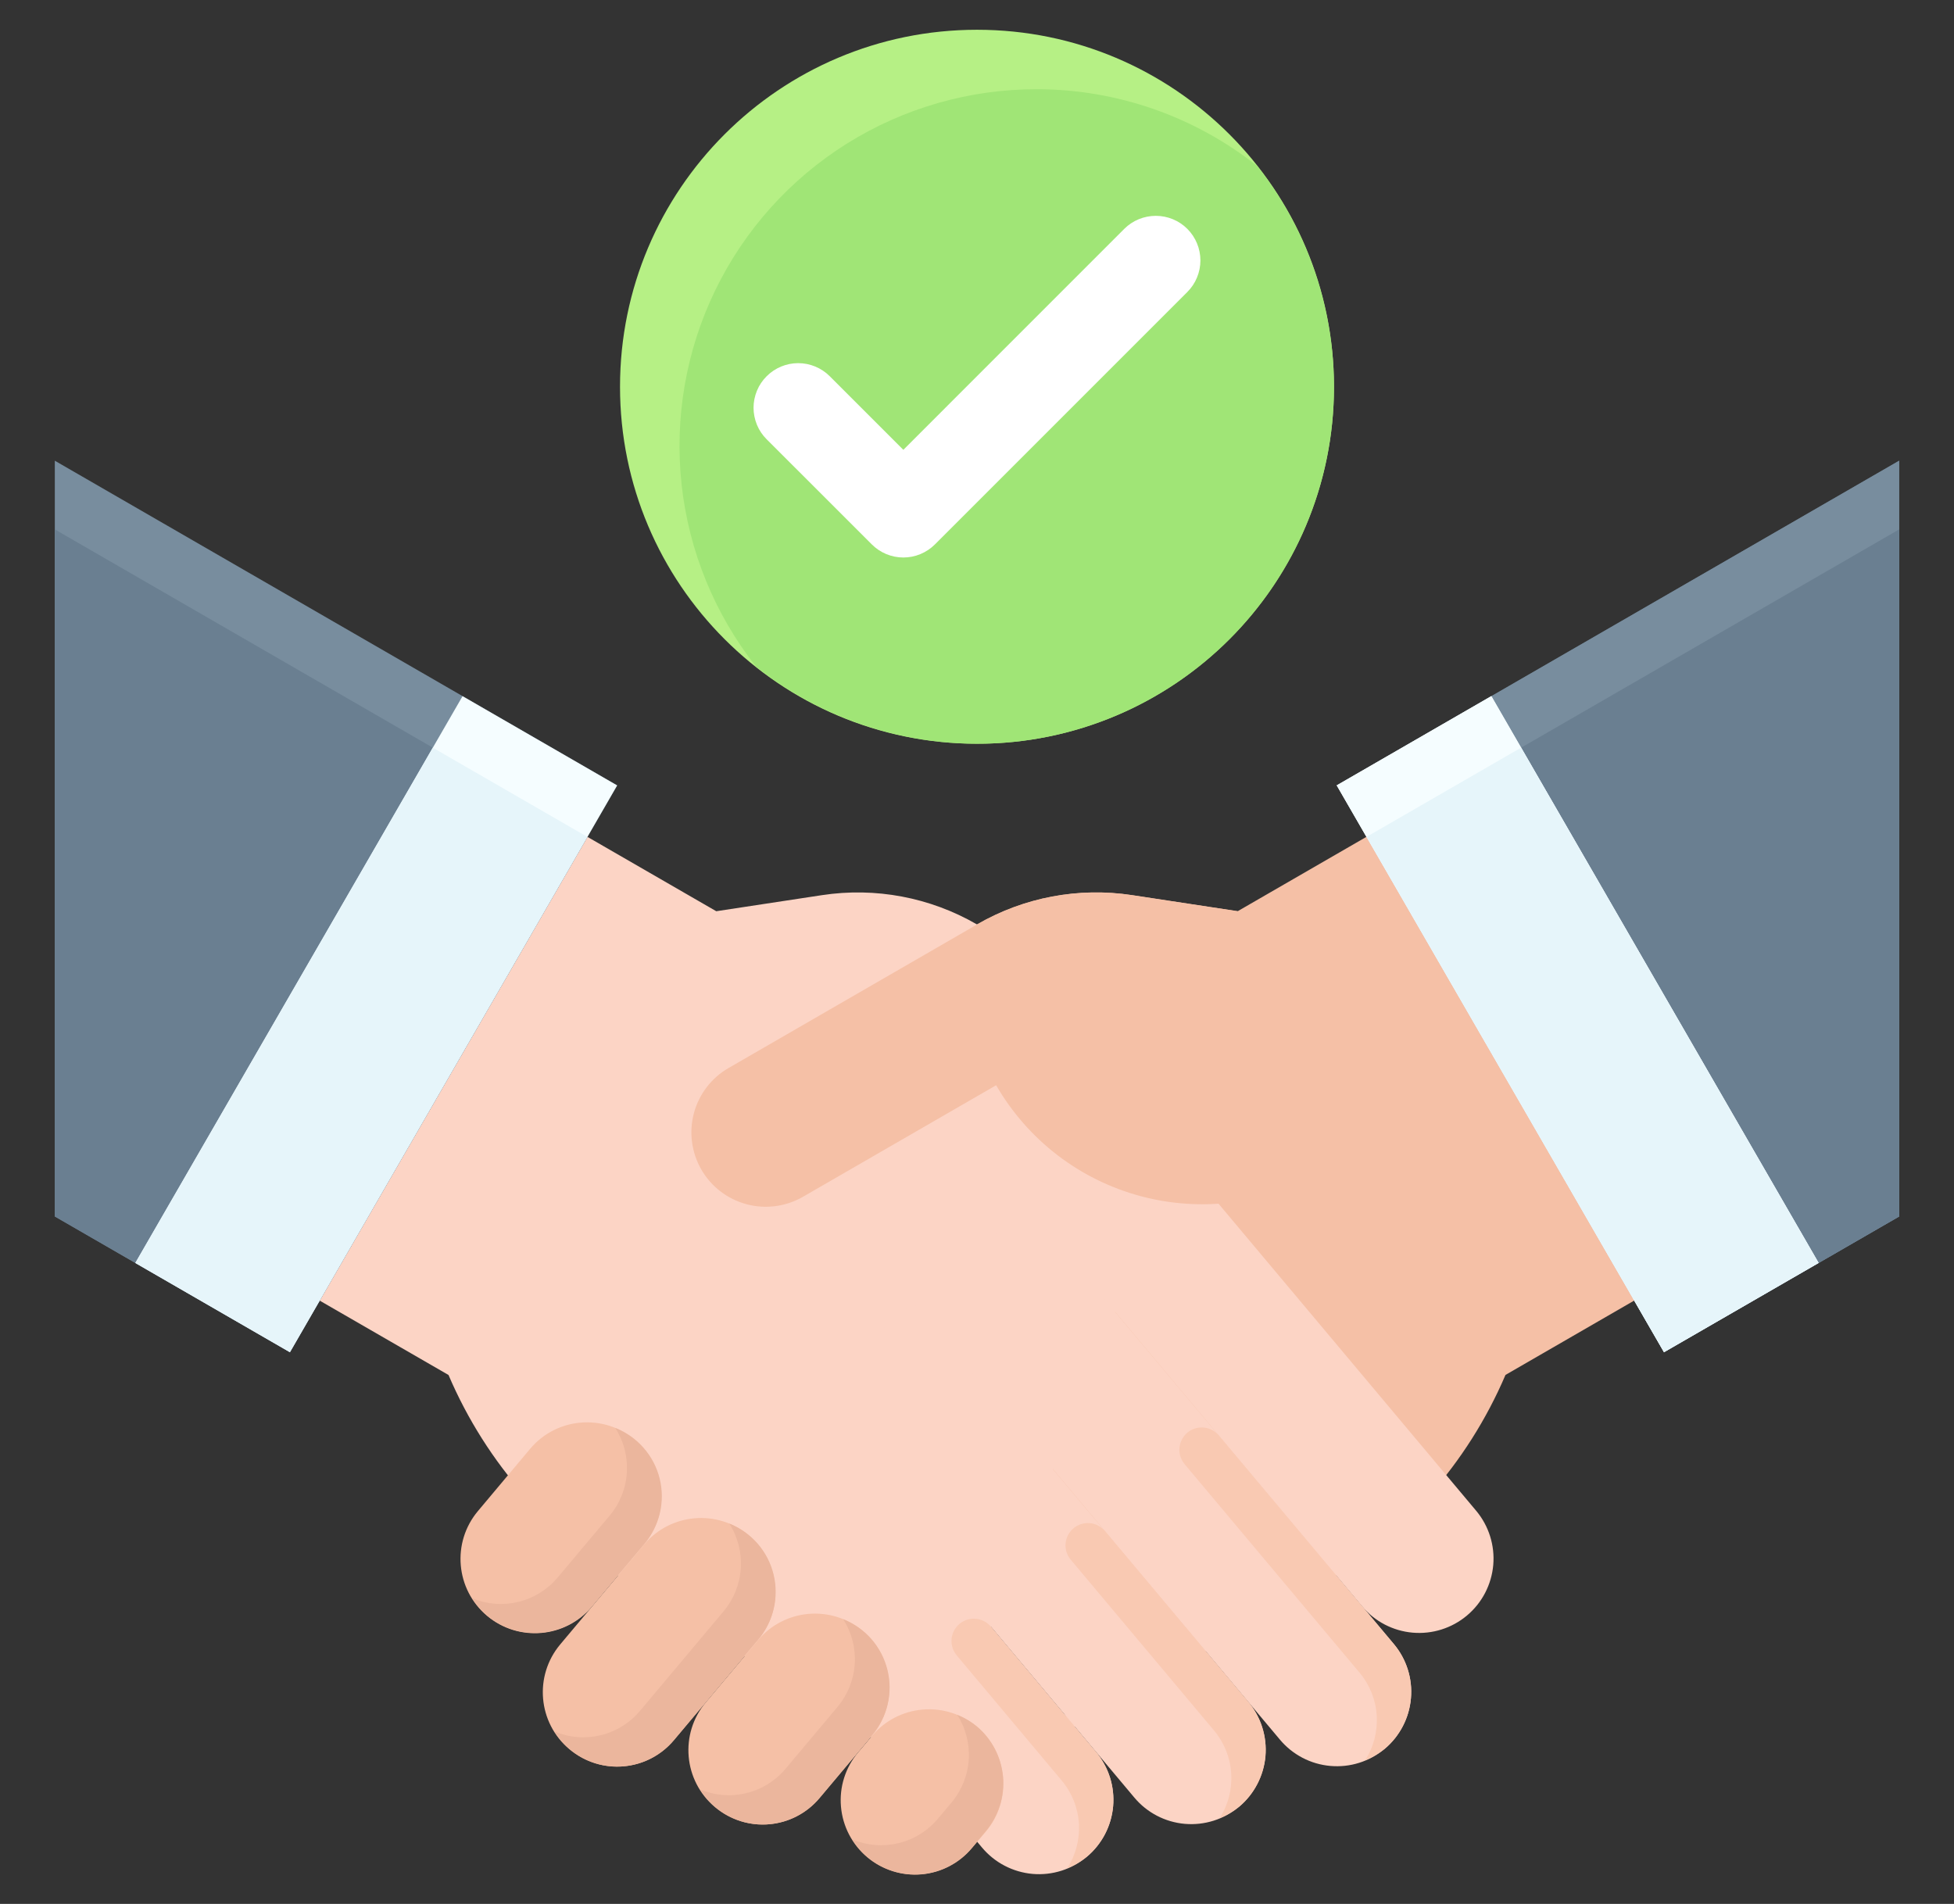 <svg width="39" height="38" viewBox="0 0 39 38" fill="none" xmlns="http://www.w3.org/2000/svg">
<rect x="0" y="0" width="39" height="38" fill="#333333" stroke="none"/>
<g clip-path="url(#clip0_689_1779)">
<path d="M26.681 15.676L33.213 26.988L37.906 24.279V9.195L26.681 15.676Z" fill="#6A7F91"/>
<path d="M26.681 15.676L33.213 26.988L37.906 24.279V9.195L26.681 15.676Z" fill="#788D9E"/>
<path d="M27.276 16.704L33.213 26.988L37.906 24.279V10.566L27.276 16.704Z" fill="#6A7F91"/>
<path d="M21.393 34.497L26.311 31.657C27.98 30.694 29.291 29.214 30.048 27.442L32.619 25.957L27.275 16.701L24.704 18.186L22.593 17.865C21.527 17.703 20.439 17.908 19.505 18.447L14.778 21.178" fill="#F5C0A6"/>
<path d="M19.777 32.466L21.875 34.967C22 35.116 22.095 35.289 22.154 35.475C22.212 35.661 22.234 35.857 22.217 36.051C22.2 36.245 22.145 36.434 22.055 36.607C21.965 36.78 21.841 36.934 21.692 37.059C21.391 37.312 21.001 37.435 20.609 37.401C20.217 37.366 19.855 37.178 19.602 36.877L17.607 34.497L18.22 35.209L12.689 31.659C11.02 30.695 9.709 29.216 8.952 27.443L6.381 25.959L11.725 16.703L14.296 18.187L16.407 17.866C17.473 17.704 18.561 17.909 19.495 18.448L24.222 21.179" fill="#FCD4C5"/>
<path d="M22.784 22.193L29.462 30.152C29.715 30.454 29.838 30.844 29.804 31.236C29.769 31.628 29.581 31.991 29.279 32.244C28.978 32.497 28.588 32.62 28.196 32.586C27.804 32.552 27.441 32.364 27.188 32.062L20.509 24.101" fill="#FCD4C5"/>
<path d="M20.509 24.101L27.82 32.814C28.073 33.115 28.196 33.505 28.161 33.897C28.127 34.289 27.938 34.652 27.637 34.905C27.335 35.158 26.945 35.281 26.553 35.246C26.161 35.212 25.799 35.023 25.546 34.721L18.235 26.009" fill="#FCD4C5"/>
<path d="M18.235 26.009L24.914 33.969C25.167 34.271 25.29 34.66 25.256 35.053C25.221 35.445 25.032 35.807 24.731 36.06C24.429 36.313 24.04 36.436 23.648 36.402C23.255 36.368 22.893 36.179 22.64 35.877L15.961 27.918" fill="#FCD4C5"/>
<path d="M23.643 29.222C23.606 29.177 23.577 29.125 23.56 29.07C23.542 29.014 23.536 28.955 23.541 28.897C23.546 28.838 23.562 28.782 23.59 28.73C23.617 28.678 23.654 28.632 23.698 28.594C23.789 28.518 23.906 28.482 24.023 28.492C24.141 28.502 24.25 28.559 24.325 28.649L27.82 32.813C28.073 33.115 28.196 33.505 28.161 33.897C28.127 34.289 27.938 34.652 27.637 34.905C27.519 35 27.388 35.077 27.247 35.133C27.417 34.868 27.498 34.556 27.478 34.241C27.459 33.927 27.339 33.627 27.137 33.386L23.643 29.222Z" fill="#F9C9B2"/>
<path d="M10.58 28.918L9.539 30.159C9.012 30.787 9.093 31.723 9.721 32.25C10.349 32.777 11.286 32.695 11.812 32.068L12.854 30.827C13.381 30.199 13.299 29.263 12.671 28.736C12.043 28.209 11.107 28.29 10.58 28.918Z" fill="#F5C0A6"/>
<path d="M12.855 30.827L11.181 32.821C10.655 33.449 10.736 34.385 11.364 34.912C11.992 35.439 12.928 35.357 13.455 34.729L15.129 32.736C15.656 32.108 15.574 31.172 14.946 30.645C14.318 30.118 13.382 30.2 12.855 30.827Z" fill="#F5C0A6"/>
<path d="M15.129 32.736L14.088 33.976C13.56 34.604 13.642 35.541 14.27 36.068C14.898 36.595 15.834 36.513 16.361 35.885L17.403 34.645C17.93 34.017 17.848 33.08 17.22 32.553C16.592 32.026 15.656 32.108 15.129 32.736Z" fill="#F5C0A6"/>
<path d="M17.127 34.976L17.405 34.645C17.658 34.344 18.02 34.155 18.413 34.121C18.805 34.087 19.195 34.209 19.496 34.462C19.798 34.716 19.986 35.078 20.021 35.47C20.055 35.862 19.932 36.252 19.679 36.554L19.4 36.885C19.147 37.187 18.785 37.376 18.393 37.41C18 37.444 17.611 37.321 17.309 37.068C17.16 36.943 17.037 36.789 16.947 36.616C16.857 36.443 16.802 36.254 16.785 36.059C16.768 35.865 16.789 35.669 16.848 35.483C16.907 35.297 17.002 35.125 17.127 34.976Z" fill="#F5C0A6"/>
<path d="M24.704 18.188L22.593 17.867C21.527 17.705 20.439 17.91 19.505 18.449L14.542 21.316C14.201 21.512 13.952 21.837 13.85 22.217C13.748 22.597 13.802 23.002 13.998 23.343C14.195 23.684 14.519 23.933 14.9 24.035C15.28 24.137 15.685 24.083 16.026 23.887L19.882 21.66C20.194 22.2 20.609 22.674 21.104 23.054C21.599 23.434 22.164 23.712 22.767 23.874C23.369 24.035 23.998 24.076 24.616 23.995C25.235 23.913 25.831 23.711 26.372 23.399" fill="#F5C0A6"/>
<path d="M26.68 15.675L29.766 13.894L36.297 25.206L33.212 26.987L26.68 15.675Z" fill="#F5FDFF"/>
<path d="M12.319 15.676L5.787 26.988L1.094 24.279V9.195L12.319 15.676Z" fill="#788D9E"/>
<path d="M1.094 24.279L5.787 26.988L11.724 16.704L1.094 10.566V24.279Z" fill="#6A7F91"/>
<path d="M2.701 25.207L9.232 13.895L12.317 15.676L5.786 26.988L2.701 25.207Z" fill="#F5FDFF"/>
<path d="M22.053 30.557C22.015 30.513 21.97 30.476 21.918 30.449C21.866 30.422 21.809 30.405 21.751 30.4C21.693 30.395 21.634 30.401 21.578 30.419C21.523 30.437 21.471 30.465 21.426 30.503C21.381 30.54 21.344 30.586 21.317 30.638C21.29 30.69 21.274 30.747 21.268 30.805C21.263 30.863 21.27 30.922 21.287 30.978C21.305 31.034 21.333 31.086 21.371 31.13L24.233 34.541C24.435 34.783 24.555 35.083 24.574 35.397C24.594 35.711 24.513 36.023 24.343 36.288C24.484 36.233 24.615 36.156 24.733 36.06C24.882 35.935 25.005 35.782 25.095 35.608C25.185 35.435 25.241 35.246 25.258 35.052C25.274 34.858 25.253 34.662 25.194 34.476C25.136 34.29 25.041 34.118 24.916 33.968L22.053 30.557Z" fill="#F9C9B2"/>
<path d="M19.095 33.039C19.058 32.994 19.029 32.942 19.011 32.886C18.994 32.831 18.987 32.772 18.992 32.714C18.997 32.655 19.014 32.599 19.041 32.547C19.068 32.495 19.105 32.449 19.15 32.411C19.24 32.335 19.357 32.298 19.475 32.309C19.593 32.319 19.701 32.375 19.777 32.466L21.875 34.968C22.128 35.269 22.251 35.659 22.217 36.051C22.182 36.443 21.994 36.806 21.692 37.059C21.575 37.155 21.443 37.231 21.302 37.287C21.472 37.022 21.553 36.71 21.534 36.396C21.514 36.081 21.395 35.782 21.193 35.54L19.095 33.039Z" fill="#F9C9B2"/>
<path d="M12.171 30.247L11.128 31.488C10.925 31.728 10.651 31.898 10.345 31.972C10.039 32.046 9.717 32.021 9.427 31.899C9.506 32.029 9.605 32.145 9.72 32.244C9.869 32.369 10.041 32.464 10.227 32.523C10.413 32.582 10.609 32.603 10.803 32.587C10.998 32.57 11.187 32.515 11.36 32.425C11.533 32.335 11.687 32.212 11.812 32.062L12.853 30.822C13.006 30.644 13.114 30.433 13.169 30.205C13.223 29.977 13.223 29.74 13.167 29.513C13.111 29.285 13.001 29.075 12.846 28.898C12.692 28.722 12.498 28.586 12.28 28.5C12.45 28.765 12.531 29.077 12.511 29.392C12.492 29.706 12.372 30.006 12.171 30.247Z" fill="#EBB69D"/>
<path d="M14.445 32.156L12.772 34.149C12.569 34.389 12.295 34.559 11.989 34.633C11.683 34.707 11.361 34.682 11.071 34.56C11.193 34.76 11.361 34.927 11.561 35.048C11.761 35.169 11.988 35.241 12.221 35.257C12.454 35.272 12.688 35.232 12.903 35.139C13.117 35.046 13.307 34.903 13.454 34.721L15.127 32.728C15.28 32.551 15.388 32.34 15.442 32.112C15.496 31.885 15.495 31.648 15.439 31.42C15.383 31.193 15.274 30.983 15.12 30.807C14.966 30.631 14.772 30.494 14.555 30.408C14.725 30.673 14.806 30.986 14.786 31.3C14.766 31.614 14.647 31.914 14.445 32.156Z" fill="#EBB69D"/>
<path d="M16.719 34.064L15.678 35.304C15.475 35.545 15.201 35.715 14.895 35.789C14.588 35.863 14.267 35.837 13.976 35.716C14.098 35.915 14.267 36.083 14.467 36.204C14.667 36.325 14.893 36.397 15.127 36.413C15.36 36.428 15.594 36.388 15.808 36.295C16.023 36.202 16.212 36.059 16.36 35.877L17.401 34.636C17.554 34.459 17.662 34.248 17.716 34.021C17.77 33.793 17.769 33.556 17.713 33.329C17.657 33.102 17.548 32.892 17.394 32.715C17.24 32.539 17.046 32.403 16.829 32.317C16.999 32.582 17.08 32.894 17.06 33.208C17.04 33.523 16.921 33.822 16.719 34.064Z" fill="#EBB69D"/>
<path d="M18.995 35.972L18.717 36.303C18.514 36.544 18.239 36.714 17.933 36.787C17.627 36.861 17.305 36.836 17.015 36.714C17.137 36.913 17.305 37.081 17.505 37.202C17.706 37.322 17.932 37.394 18.165 37.41C18.398 37.425 18.632 37.385 18.847 37.292C19.062 37.199 19.251 37.056 19.399 36.876L19.677 36.545C19.93 36.243 20.053 35.853 20.018 35.461C19.984 35.069 19.796 34.707 19.494 34.454C19.377 34.358 19.246 34.281 19.105 34.226C19.275 34.491 19.355 34.803 19.336 35.117C19.316 35.431 19.196 35.73 18.995 35.972Z" fill="#EBB69D"/>
<path d="M2.701 25.207L8.638 14.923L11.724 16.704L5.786 26.988L2.701 25.207Z" fill="#E6F5FA"/>
<path d="M26.68 15.675L29.766 13.894L36.297 25.206L33.212 26.987L26.68 15.675Z" fill="#F5FDFF"/>
<path d="M27.275 16.703L30.36 14.922L36.297 25.206L33.212 26.987L27.275 16.703Z" fill="#E6F5FA"/>
<path d="M19.5 14.844C23.435 14.844 26.625 11.654 26.625 7.719C26.625 3.784 23.435 0.594 19.5 0.594C15.565 0.594 12.375 3.784 12.375 7.719C12.375 11.654 15.565 14.844 19.5 14.844Z" fill="#B6F085"/>
<path d="M20.688 1.781C19.35 1.78 18.039 2.156 16.905 2.865C15.771 3.575 14.86 4.589 14.276 5.793C13.692 6.996 13.46 8.34 13.604 9.67C13.749 11 14.266 12.262 15.095 13.311C16.464 14.392 18.181 14.933 19.923 14.832C21.664 14.73 23.307 13.992 24.54 12.759C25.773 11.526 26.511 9.882 26.613 8.141C26.715 6.4 26.174 4.682 25.093 3.314C23.839 2.32 22.287 1.78 20.688 1.781Z" fill="#A0E576"/>
<path d="M18.03 8.978L16.561 7.509C16.394 7.342 16.167 7.248 15.931 7.248C15.695 7.248 15.469 7.342 15.302 7.509C15.219 7.591 15.153 7.689 15.108 7.798C15.064 7.906 15.04 8.021 15.04 8.138C15.04 8.255 15.064 8.371 15.108 8.479C15.153 8.588 15.219 8.686 15.302 8.768L17.401 10.866C17.483 10.948 17.581 11.014 17.689 11.059C17.798 11.104 17.913 11.127 18.03 11.127C18.148 11.127 18.263 11.104 18.371 11.059C18.48 11.014 18.578 10.948 18.66 10.866L23.698 5.828C23.865 5.661 23.959 5.434 23.959 5.198C23.959 4.962 23.865 4.735 23.698 4.568C23.531 4.401 23.305 4.308 23.069 4.308C22.833 4.308 22.606 4.401 22.439 4.568L18.03 8.978Z" fill="white"/>
</g>
<defs>
<clipPath id="clip0_689_1779">
<rect width="38" height="38" fill="white" transform="translate(0.5)"/>
</clipPath>
</defs>
</svg>
